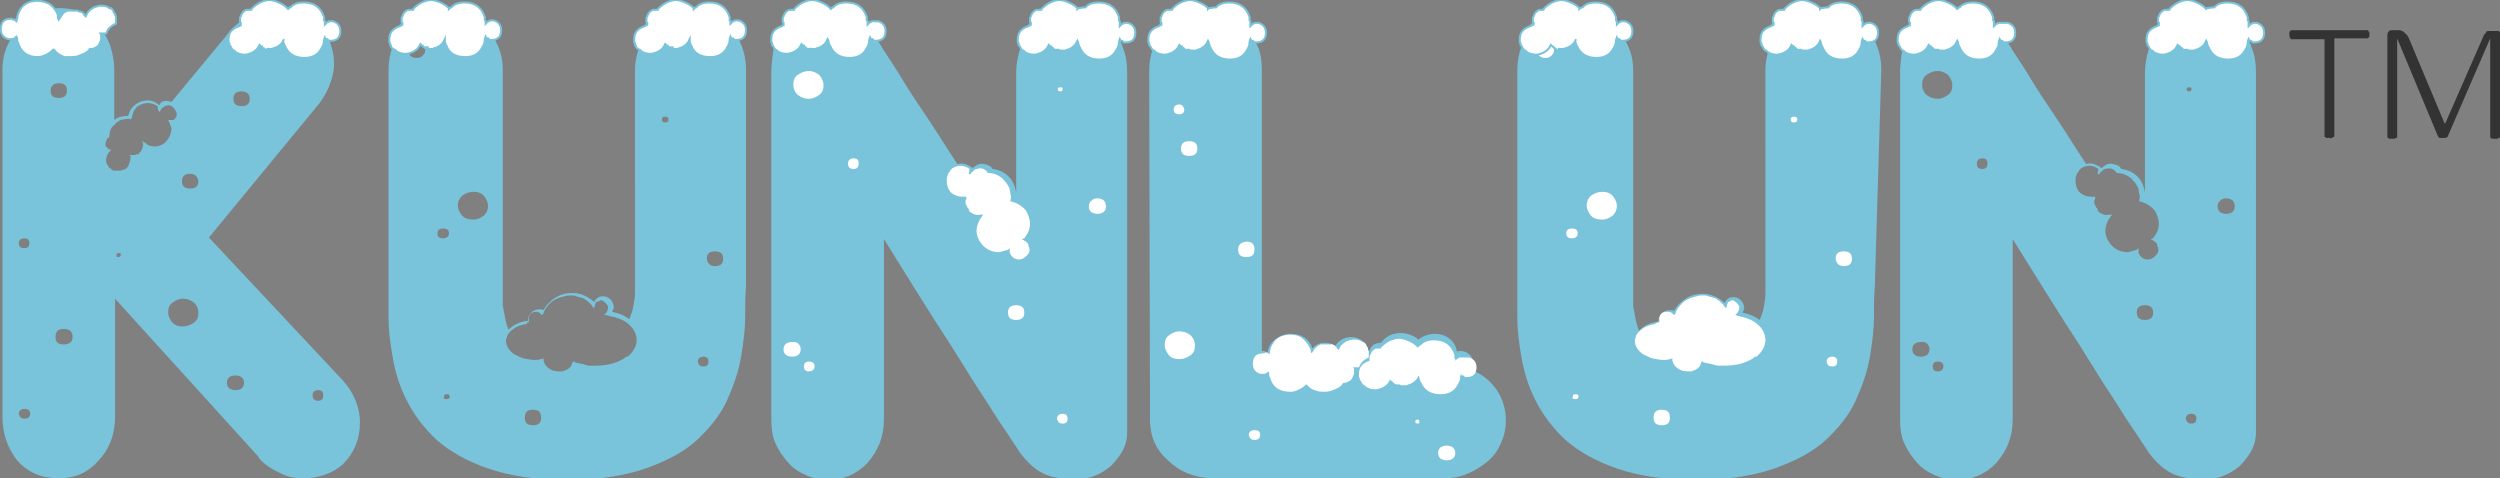 <?xml version="1.0" encoding="utf-8"?>
<!-- Generator: Adobe Illustrator 26.0.3, SVG Export Plug-In . SVG Version: 6.00 Build 0)  -->
<svg version="1.1" id="图层_1" xmlns="http://www.w3.org/2000/svg" xmlns:xlink="http://www.w3.org/1999/xlink" x="0px" y="0px"
	 viewBox="0 0 306.3 58.6" style="enable-background:new 0 0 306.3 58.6;" xml:space="preserve">
<rect x="0" y="0" width="306.3" height="58.6" fill="#808080" stroke="none"/>
<style type="text/css">
	.st0{fill:#79C3DB;}
	.st1{fill:#FFFFFF;}
	.st2{fill:#FFFFFF;stroke:#79C3DB;stroke-width:0.25;stroke-miterlimit:10;}
	.st3{fill:#333333;}
</style>
<g>
	<path class="st0" d="M180.5,45.4c1.2,0.5,2.2,1.4,2.9,2.4c0.7,1.1,1.1,2.3,1.1,3.7c0,1-0.2,1.9-0.6,2.8c-0.4,0.9-0.9,1.6-1.6,2.2
		c-0.7,0.6-1.5,1.1-2.4,1.5c-0.9,0.4-1.9,0.6-2.9,0.6h-28.6c-2.1-0.1-3.9-0.8-5.3-2.2c-1.5-1.3-2.2-3-2.2-4.9l-0.1-42.8
		c0-2.1,0.7-3.9,2-5.4c1.3-1.5,3-2.3,4.9-2.3c1,0,1.9,0.2,2.7,0.6s1.5,1,2.2,1.7c0.6,0.7,1.1,1.5,1.5,2.4c0.4,0.9,0.5,1.9,0.5,2.9
		V43h0.2c0.1,0,0.3,0.1,0.5,0.2c0.1-0.7,0.4-1.2,0.9-1.6c0.5-0.4,1.2-0.7,1.9-0.7c1.4,0,2.3,0.6,2.7,1.8c0.3-0.4,0.8-0.7,1.5-0.7
		c0.5,0,0.9,0.1,1.3,0.4c0.4-0.7,1.1-1.1,2-1.1c0.5,0,1,0.2,1.4,0.5c0.4,0.4,0.6,0.8,0.7,1.4c0.2-0.8,0.7-1.2,1.5-1.2
		c0.6-0.8,1.4-1.2,2.4-1.2c0.8,0,1.6,0.3,2.2,0.8c0.5-0.4,1.2-0.7,2-0.7c0.7,0,1.3,0.2,1.8,0.6c0.5,0.4,0.8,0.9,0.9,1.6
		c0.1-0.1,0.3-0.1,0.5-0.1c0.4,0,0.8,0.2,1.1,0.5c0.3,0.3,0.4,0.7,0.4,1.1c0,0.1,0,0.2,0,0.3C180.5,45.1,180.5,45.3,180.5,45.4z"/>
	<path class="st0" d="M41.9,46.5c1.4,1.5,2.2,3.3,2.2,5.3c0,2-0.7,3.7-2.1,5.1c-0.7,0.6-1.4,1-2.3,1.3c-0.9,0.3-1.7,0.4-2.7,0.4
		c-0.9,0-1.9-0.2-2.8-0.7c-0.9-0.4-1.8-1-2.5-1.8L31.7,56L14.1,36.6v14.5c0,2.1-0.7,3.9-2,5.3c-1.3,1.5-2.9,2.2-4.9,2.2
		c-2.1,0-3.8-0.7-5.1-2.2C1,55,0.3,53.2,0.3,51.1V8.5c0-1,0.2-2,0.6-2.9c0.4-0.9,0.9-1.7,1.5-2.4C3,2.5,3.8,2,4.6,1.6
		C5.5,1.2,6.4,1,7.4,1C8.3,1,9.2,1.2,10,1.6c0.8,0.4,1.5,0.9,2.1,1.6c0.6,0.7,1.1,1.5,1.4,2.4s0.5,1.9,0.5,2.9v6.2
		c0.5-0.4,1.1-0.5,1.7-0.5c0.2-0.7,0.5-1.1,0.9-1.4c0.4-0.3,0.9-0.5,1.5-0.5c0.5,0,1,0.2,1.4,0.6c0.1-0.1,0.1-0.2,0.2-0.3
		c0.3-0.3,0.8-0.3,1.3-0.1l7.2-8.7V3.8c0.8-0.9,1.7-1.6,2.7-2.1c1-0.4,2.1-0.7,3.2-0.7c0.8,0,1.5,0.1,2.3,0.4
		c0.8,0.3,1.5,0.7,2.1,1.2C39.5,3.3,40,4,40.3,4.8s0.6,1.7,0.6,2.6c0.1,0.9-0.1,1.8-0.4,2.7c-0.3,0.9-0.8,1.8-1.4,2.6L25.6,29.1
		L41.9,46.5z M3,29.2c-0.4,0-0.7,0.2-0.7,0.6c0,0.4,0.2,0.6,0.7,0.6c0.4,0,0.6-0.2,0.6-0.6C3.6,29.4,3.4,29.2,3,29.2z M3,51.3
		c0.4,0,0.7-0.2,0.7-0.6c0-0.4-0.2-0.6-0.7-0.6c-0.4,0-0.7,0.2-0.7,0.6C2.4,51.1,2.6,51.3,3,51.3z M6.2,11.1c0,0.6,0.3,0.9,1,0.9
		c0.7,0,1-0.3,1-0.9c0-0.6-0.3-0.9-1-0.9C6.6,10.2,6.2,10.5,6.2,11.1z M7.8,42.2c0.7,0,1.1-0.3,1.1-0.9c0-0.7-0.4-1-1.1-1
		c-0.7,0-1,0.3-1,1C6.8,41.9,7.1,42.2,7.8,42.2z M14.3,15c-0.2,0.2-0.4,0.4-0.6,0.6c-0.2,0.3-0.3,0.7-0.3,1.2l-0.1,0.1h-0.1
		c-0.1,0.1-0.1,0.1-0.1,0.2c0,0.1-0.1,0.1-0.1,0.2c-0.1,0.3-0.1,0.5,0,0.7C13,18,13.1,18,13.1,18c0,0,0,0.1,0.1,0.1
		c0,0.1,0,0.1,0.1,0.2c0.1,0,0.1,0,0.1,0c0,0,0,0,0.1,0l0.1,0.1l-0.1,0.1l-0.2,0.2c-0.4,0.7-0.4,1.2,0,1.7c0,0.1,0.1,0.2,0.2,0.2
		l0.1,0.1c0.1,0.1,0.1,0.1,0.2,0.1v0.1c0.1,0,0.2,0,0.2,0c0.1,0,0.1,0,0.2,0h0.2h0.2c0.3,0,0.5-0.1,0.8-0.2c0.2-0.2,0.4-0.4,0.4-0.6
		c0.2-0.4,0.2-0.7,0.2-1L15.8,19h0.1h0.1H16h0.2h0.2h0.1c0.1,0,0.1,0,0.2-0.1h0.1c0.1,0,0.1,0,0.1,0c0,0,0,0,0.1,0l0.1-0.1H17
		c0-0.1,0-0.1,0.1-0.1l0.1-0.1l0.1-0.1c0.2-0.4,0.3-0.8,0.2-1l-0.1-0.3l0.2,0.2l0.2,0.1c0.1,0.1,0.1,0.1,0.1,0.1c0,0,0.1,0,0.1,0.1
		c0.8,0.4,1.5,0.3,2.2-0.2c0.5-0.5,0.8-1.1,0.8-1.8c-0.1-0.3-0.2-0.6-0.3-0.8l-0.1-0.2h0.2h0.1c0.1,0,0.1,0,0.1,0c0,0,0.1,0,0.1,0
		s0.1,0,0.1,0c0,0,0,0,0.1,0c0.4-0.4,0.5-0.8,0.1-1.3c-0.3-0.5-0.7-0.6-1.2-0.4c0,0.1-0.1,0.1-0.2,0.1c0,0.1,0,0.1-0.1,0.1
		c-0.1,0.1-0.1,0.1-0.1,0.1c0,0,0,0.1-0.1,0.1v0.1l-0.1,0.1v0.2l-0.1-0.2h-0.1L19.3,13c-0.8-0.5-1.6-0.5-2.4,0
		c-0.4,0.3-0.6,0.7-0.7,1.2v0.1l-0.1,0.2v0.1H16h-0.1c-0.2-0.1-0.6,0-1.1,0.1C14.7,14.7,14.5,14.9,14.3,15z M14.5,31.5
		c0.2,0,0.3-0.1,0.3-0.3c0-0.2-0.1-0.2-0.3-0.2c-0.2,0-0.2,0.1-0.2,0.2C14.2,31.4,14.3,31.5,14.5,31.5z M22.4,40
		c0.5,0,1-0.2,1.4-0.5c0.4-0.3,0.5-0.7,0.5-1.2c0-0.5-0.2-0.9-0.5-1.2c-0.4-0.3-0.8-0.5-1.4-0.5c-0.5,0-0.9,0.2-1.3,0.5
		c-0.4,0.3-0.5,0.7-0.5,1.2c0,0.4,0.2,0.8,0.5,1.2C21.5,39.9,21.9,40,22.4,40z M23.3,21.3c-0.7,0-1,0.3-1,0.9c0,0.6,0.3,0.9,1,0.9
		c0.7,0,1-0.3,1-0.9C24.2,21.6,23.9,21.3,23.3,21.3z M28.8,47.8c0.7,0,1.1-0.3,1.1-0.9c0-0.6-0.4-0.9-1.1-0.9
		c-0.3,0-0.5,0.1-0.7,0.2c-0.2,0.2-0.3,0.4-0.3,0.7c0,0.3,0.1,0.5,0.3,0.7C28.3,47.7,28.5,47.8,28.8,47.8z M29.6,11.2
		c-0.7,0-1,0.3-1,0.9c0,0.6,0.3,0.9,1,0.9c0.7,0,1-0.3,1-0.9C30.6,11.5,30.2,11.2,29.6,11.2z M39,49.1c0.4,0,0.6-0.2,0.6-0.7
		c0-0.4-0.2-0.6-0.6-0.6c-0.4,0-0.7,0.2-0.7,0.6C38.3,48.9,38.5,49.1,39,49.1z"/>
	<path class="st0" d="M91.4,35.2c-0.1,0.9-0.1,2.1-0.1,3.6c0,1.5-0.2,3.1-0.5,4.9s-0.9,3.5-1.7,5.3s-2.1,3.4-3.7,4.9
		c-1.6,1.5-3.8,2.6-6.3,3.5c-2.6,0.9-5.8,1.4-9.6,1.4c-3.9,0-7.1-0.5-9.7-1.4c-2.6-0.9-4.7-2.1-6.3-3.5c-1.6-1.5-2.8-3.1-3.7-4.9
		s-1.4-3.5-1.7-5.3c-0.3-1.7-0.5-3.3-0.5-4.8c0-1.5,0-2.7,0-3.5V8.6c0-2.1,0.7-3.9,2-5.3C50.8,1.8,52.4,1,54.3,1
		c1,0,1.9,0.2,2.8,0.6c0.8,0.4,1.6,0.9,2.3,1.6c0.7,0.7,1.2,1.5,1.6,2.4c0.4,0.9,0.6,1.9,0.6,3v28.8c0.1,0.6,0.2,1.1,0.3,1.6
		c0.1,0.5,0.2,0.9,0.4,1.4c0.7-0.7,1.5-1,2.4-1.1v-0.1c0-0.3,0.1-0.6,0.4-0.9c0.2-0.2,0.5-0.4,0.9-0.4c0.3,0,0.5,0,0.6,0.1
		c0.3-0.6,0.8-1.1,1.4-1.5c0.6-0.4,1.3-0.6,2.1-0.6h0.1c0.9,0,1.8,0.4,2.6,1.1c0.2-0.4,0.5-0.7,1.1-0.7c0.3,0,0.6,0.1,0.9,0.4
		c0.2,0.2,0.4,0.6,0.4,0.9c0,0.2-0.1,0.4-0.2,0.6c0.9,0.2,1.6,0.5,2.1,0.9c0.2-0.5,0.4-1,0.5-1.6c0.1-0.5,0.2-1.1,0.2-1.7V8.6
		c0-1,0.2-2,0.6-3c0.4-0.9,0.9-1.7,1.6-2.4c0.7-0.7,1.4-1.2,2.3-1.6C82.6,1.2,83.5,1,84.5,1c1.9,0,3.5,0.7,4.9,2.2
		c1.3,1.5,2,3.3,2,5.3L91.4,35.2z M51.1,7.1c0.3,0,0.5-0.1,0.7-0.3c0.2-0.2,0.3-0.4,0.3-0.7c0-0.3-0.1-0.5-0.3-0.7
		c-0.2-0.2-0.4-0.2-0.7-0.2c-0.7,0-1.1,0.3-1.1,0.9C50.1,6.8,50.4,7.1,51.1,7.1z M53.6,28.6c0,0.4,0.2,0.6,0.7,0.6
		c0.4,0,0.7-0.2,0.7-0.6c0-0.4-0.2-0.6-0.7-0.6C53.8,28,53.6,28.2,53.6,28.6z M54.7,48.9c0.3,0,0.4-0.1,0.4-0.3
		c0-0.2-0.1-0.3-0.4-0.3c-0.2,0-0.3,0.1-0.3,0.3C54.3,48.8,54.4,48.9,54.7,48.9z M58,26.9c0.5,0,0.9-0.2,1.3-0.5
		c0.4-0.4,0.5-0.8,0.5-1.2c0-0.4-0.2-0.8-0.5-1.2c-0.4-0.4-0.8-0.5-1.3-0.5c-0.5,0-1,0.2-1.4,0.5c-0.4,0.4-0.5,0.8-0.5,1.2
		c0,0.4,0.2,0.8,0.5,1.2C57,26.8,57.4,26.9,58,26.9z M64.5,39.7c-0.7,0.1-1.2,0.3-1.6,0.6c-0.4,0.3-0.7,0.6-0.8,1v0.1
		c-0.1,0.1-0.1,0.2-0.1,0.4c0,0.5,0.3,1.1,1,1.6c0.4,0.2,0.8,0.4,1.1,0.5c0.5,0.1,1,0.2,1.4,0.2c0.3,0,0.6,0,0.7-0.1h0.2l0.2-0.1V44
		v0.2c0.1,0.3,0.2,0.6,0.6,0.9c0.4,0.3,0.8,0.4,1.2,0.4h0.5c0.7-0.2,1.1-0.5,1.2-1l0.1-0.2h0.1h0.1v0.1l1,0.2
		c0.3,0.1,0.6,0.2,0.9,0.2h0.7c1.4,0,2.5-0.3,3.5-0.9l0.2-0.2c0.1,0,0.1,0,0.1,0c0,0,0,0,0.1,0c0.7-0.6,1.1-1.3,1.1-2
		c0-0.7-0.3-1.4-0.9-1.9c-0.6-0.6-1.5-0.9-2.5-1.1l-0.2-0.1H74l0.2-0.2l0.1-0.1c0.1-0.2,0.2-0.4,0.2-0.6s0-0.3-0.1-0.3
		c-0.1-0.2-0.3-0.4-0.5-0.5c-0.1-0.1-0.1-0.1-0.2-0.1h-0.2l-0.1,0.1L73.1,37H73c0,0.1,0,0.1,0,0.1c0,0,0,0,0,0.1h-0.1
		c0,0.1,0,0.1,0,0.1c0,0,0,0.1,0,0.1l-0.1,0.3h-0.1l-0.1-0.1l-0.1-0.2c-0.2-0.2-0.3-0.3-0.5-0.5c-0.2-0.1-0.4-0.3-0.6-0.4h-0.2
		c-0.1-0.1-0.1-0.1-0.2-0.1h-0.1c-0.3-0.1-0.5-0.2-0.7-0.2h-0.1h-0.2c-0.3,0-0.5,0-0.7,0.1c-0.9,0.2-1.6,0.5-2.1,1.2
		c-0.1,0.1-0.2,0.2-0.3,0.4s-0.2,0.3-0.2,0.5l-0.2,0.2l-0.1-0.1l-0.1-0.1c-0.2-0.2-0.4-0.2-0.6-0.2h-0.1c-0.4,0.1-0.6,0.3-0.7,0.7
		v0.2v0.2v0.2h-0.1h-0.1C64.6,39.6,64.5,39.6,64.5,39.7z M65.3,52.1c0.7,0,1-0.3,1-0.9c0-0.7-0.3-1-1-1c-0.7,0-1,0.3-1,1
		C64.3,51.8,64.6,52.1,65.3,52.1z M81.5,15c0.3,0,0.4-0.1,0.4-0.4c0-0.2-0.1-0.3-0.4-0.3c-0.3,0-0.4,0.1-0.4,0.3
		C81.1,14.9,81.2,15,81.5,15z M86.2,44.9c0.4,0,0.6-0.2,0.6-0.6c0-0.4-0.2-0.6-0.6-0.6c-0.4,0-0.7,0.2-0.7,0.6
		C85.6,44.8,85.8,44.9,86.2,44.9z M87.6,32.6c0.7,0,1-0.3,1-0.9c0-0.6-0.3-0.9-1-0.9c-0.7,0-1,0.3-1,0.9
		C86.7,32.3,87,32.6,87.6,32.6z"/>
	<path class="st0" d="M138.1,53c0,0.8-0.2,1.6-0.6,2.3c-0.4,0.7-0.9,1.3-1.4,1.8c-0.6,0.5-1.2,0.9-2,1.2c-0.7,0.3-1.5,0.4-2.2,0.4
		c-1.8,0-3.1-0.2-4.1-0.7c-1-0.5-1.9-1.3-2.8-2.5c-0.1-0.1-0.3-0.5-0.8-1.2c-0.5-0.8-1.2-1.8-2-3c-0.8-1.3-1.7-2.7-2.7-4.2
		c-1-1.6-2-3.2-3-4.8c-2.5-3.8-5.2-8.2-8.2-13v22.1c0,2.1-0.7,3.8-2,5.3c-1.3,1.4-3,2.1-4.9,2.1c-0.9,0-1.8-0.2-2.7-0.6
		c-0.9-0.4-1.6-0.9-2.2-1.6c-0.6-0.7-1.1-1.4-1.5-2.3c-0.4-0.9-0.5-1.9-0.5-2.9V8.8V8.7c0.1-2.6,0.6-4.6,1.6-5.8
		c1-1.2,2.7-1.8,5-1.8c1.3,0,2.5,0.4,3.7,1.1c1.1,0.7,2,1.5,2.5,2.4c0.1,0.1,0.4,0.6,1,1.6c0.6,0.9,1.4,2.1,2.3,3.6
		c0.9,1.5,2,3.1,3.2,4.9c1.2,1.8,2.3,3.6,3.5,5.4c0.6-0.2,1.2,0,1.9,0.5l0.2-0.2c0.4-0.3,0.8-0.4,1.2-0.3s0.8,0.2,1,0.6
		c0.9,0.1,1.7,0.5,2.3,1.3c0.3,0.4,0.5,1,0.6,1.6V8.9c0-1,0.2-2,0.5-3s0.8-1.8,1.5-2.5c0.6-0.7,1.4-1.3,2.2-1.7
		c0.8-0.4,1.8-0.6,2.8-0.6c0.9,0,1.8,0.2,2.6,0.6s1.5,1,2.1,1.7c0.6,0.7,1.1,1.5,1.4,2.5c0.4,1,0.5,2,0.5,3V53z"/>
	<path class="st1" d="M97.1,43.7c0.3,0,0.5-0.1,0.7-0.2c0.2-0.2,0.3-0.4,0.3-0.7c0-0.3-0.1-0.5-0.3-0.7c-0.2-0.2-0.4-0.2-0.7-0.2
		c-0.7,0-1.1,0.3-1.1,0.9C96,43.4,96.4,43.7,97.1,43.7z"/>
	<path class="st1" d="M99.1,45.5c0.4,0,0.7-0.2,0.7-0.6c0-0.4-0.2-0.6-0.7-0.6c-0.4,0-0.6,0.2-0.6,0.6
		C98.5,45.3,98.7,45.5,99.1,45.5z"/>
	<path class="st1" d="M118.8,20.7c-0.7-0.5-1.4-0.5-2.1-0.1l-0.2,0.2c-0.1,0.1-0.1,0.1-0.1,0.2l-0.2,0.2c-0.1,0.3-0.2,0.5-0.2,0.7
		v0.1v0.2c0,0.4,0.1,0.8,0.3,1.1c0.1,0.2,0.3,0.4,0.7,0.6c0.4,0.2,0.8,0.2,1.2,0.2h0.2v0.1v0.1v0.1c-0.1,0.1-0.1,0.1-0.1,0.2
		c0,0.1,0,0.1,0,0.1c0,0,0,0,0,0.1v0.2V25c0.1,0,0.1,0.1,0.1,0.2l0.1,0.1c0,0.1,0,0.1,0.1,0.2l0.1,0.1c0,0.1,0,0.1,0,0.1
		c0,0,0,0,0,0.1h0.1c0,0.1,0,0.1,0,0.1c0,0,0,0,0,0.1h0.1c0.4,0.3,0.8,0.4,1.2,0.3h0.4l-0.2,0.2l-0.1,0.2c-0.1,0.1-0.2,0.2-0.2,0.3
		c-0.5,0.9-0.5,1.9,0.2,2.8c0.5,0.7,1.3,1.1,2.2,1.1c0.4-0.1,0.8-0.2,1.1-0.3l0.2-0.2v0.2v0.1c0,0.2,0,0.3,0.1,0.4
		c0,0.1,0,0.1,0.1,0.2c0.2,0.3,0.4,0.4,0.8,0.5c0.4,0,0.7-0.1,0.9-0.3c0.5-0.4,0.7-0.8,0.4-1.4c0-0.1,0-0.1,0-0.1c0,0,0-0.1,0-0.1
		l-0.1-0.1c-0.1-0.1-0.2-0.2-0.2-0.2c-0.1-0.1-0.1-0.1-0.2-0.1l-0.1-0.1h-0.2l0.2-0.2h0.1c0.1-0.1,0.1-0.2,0.2-0.3
		c0.3-0.4,0.5-0.9,0.5-1.5c0-0.5-0.2-1.1-0.5-1.6c-0.4-0.5-0.9-0.8-1.4-1h-0.1c-0.1-0.1-0.1-0.1-0.2-0.1h-0.2v-0.1v-0.1
		c0.1-0.3,0.1-0.5,0-0.7c0-0.2-0.1-0.4-0.1-0.7c-0.1-0.2-0.2-0.4-0.4-0.7c-0.3-0.3-0.5-0.6-0.7-0.7c-0.4-0.3-0.9-0.5-1.5-0.5h-0.1
		v-0.1l-0.1-0.1c-0.1-0.1-0.2-0.2-0.4-0.3c-0.3-0.1-0.5-0.1-0.8,0c-0.2,0-0.3,0.1-0.4,0.2l-0.2,0.2c-0.1,0-0.1,0-0.1,0.1l-0.2,0.2
		l-0.1-0.1L118.8,20.7z"/>
	<path class="st1" d="M144.5,44c0.5,0,1-0.2,1.4-0.5c0.4-0.3,0.5-0.7,0.5-1.2c0-0.5-0.2-0.9-0.5-1.2c-0.4-0.3-0.8-0.5-1.4-0.5
		c-0.5,0-0.9,0.2-1.3,0.5c-0.4,0.3-0.5,0.7-0.5,1.2c0,0.4,0.2,0.8,0.5,1.2C143.5,43.9,144,44,144.5,44z"/>
	<path class="st1" d="M144.5,12.8c-0.4,0-0.7,0.2-0.7,0.6c0,0.4,0.2,0.6,0.7,0.6c0.4,0,0.6-0.2,0.6-0.6
		C145,13,144.8,12.8,144.5,12.8z"/>
	<path class="st1" d="M145.7,19.1c0.7,0,1-0.3,1-0.9c0-0.6-0.3-0.9-1-0.9c-0.7,0-1,0.3-1,0.9C144.7,18.8,145,19.1,145.7,19.1z"/>
	<path class="st1" d="M151.7,30.6c0,0.6,0.3,0.9,1,0.9c0.7,0,1-0.3,1-0.9c0-0.7-0.3-1-1-1C152,29.7,151.7,30,151.7,30.6z"/>
	<path class="st1" d="M153.7,53.9c0.4,0,0.7-0.2,0.7-0.6c0-0.4-0.2-0.6-0.7-0.6c-0.4,0-0.7,0.2-0.7,0.6
		C153.1,53.7,153.3,53.9,153.7,53.9z"/>
	<path class="st1" d="M154.7,43.3c-0.8,0-1.2,0.4-1.2,1.3c0,0.6,0.3,1,0.9,1.2h0.2h0.1c0.1,0,0.2,0,0.2,0c0,0,0.1,0,0.1,0
		c0.1-0.1,0.1-0.1,0.2-0.1l0.1-0.1l0.1-0.1l0.1,0.2v0.1c0,0.2,0,0.4,0.1,0.4c0.3,1.2,1.1,1.8,2.5,1.8c0.5,0,1-0.2,1.6-0.6l0.2-0.2
		l0.1-0.1h0.1v0.1h0.1c0.3,0.4,0.7,0.6,1.2,0.7c0.2,0.1,0.5,0.1,0.9,0.1c0.4,0,0.8-0.1,1-0.2c0.5-0.2,1-0.4,1.2-0.8l0.1-0.1h0.1h0.1
		c0.1,0,0.3-0.1,0.5-0.2c0.2-0.1,0.4-0.3,0.5-0.7c0.1-0.1,0.1-0.2,0.1-0.4v-0.2v-0.2l-0.1-0.2h0.1h0.1c0.1,0,0.1,0,0.2,0
		c0.1,0,0.1,0,0.2,0h0.1c0.2-0.5,0.5-0.9,1.2-1.2c0-0.1,0-0.2,0-0.2c0-0.1,0-0.1,0-0.2c0-0.1,0-0.2,0-0.2c0,0,0-0.1,0-0.1v-0.1
		l-0.1-0.2v-0.2c-0.1-0.1-0.2-0.2-0.2-0.3c0-0.1-0.1-0.2-0.2-0.3c-0.1,0-0.1,0-0.1-0.1c-0.1,0-0.1,0-0.1,0c0,0-0.1,0-0.1,0
		c-0.2-0.2-0.5-0.3-1-0.3c-0.3,0-0.6,0.1-0.9,0.2c-0.5,0.3-0.8,0.6-0.9,0.9l-0.1,0.2l-0.1-0.1l-0.1-0.1v-0.1c-0.1,0-0.1-0.1-0.2-0.2
		l-0.1-0.1c-0.1,0-0.1,0-0.2-0.1h-0.2c-0.1,0-0.1,0-0.1,0c0,0,0,0-0.1,0h-0.2h-0.1h-0.2h-0.2h-0.1h-0.2h-0.1
		c-0.4,0.2-0.7,0.4-0.9,0.8l-0.2,0.3l-0.1-0.2v-0.2c0-0.1-0.1-0.2-0.2-0.4c-0.2-0.4-0.5-0.8-0.9-1.1c-0.4-0.3-0.9-0.4-1.4-0.4
		c-1,0-1.8,0.4-2.2,1.2c-0.2,0.3-0.3,0.7-0.3,1l-0.1,0.2l-0.1-0.1h-0.1v-0.1c-0.1,0-0.2,0-0.2,0c0,0-0.1,0-0.1,0
		C154.9,43.3,154.8,43.3,154.7,43.3z"/>
	<path class="st1" d="M168,44.1c-0.1,0-0.2,0-0.2,0.1c-0.9,0.3-1.3,0.8-1.3,1.6v0.3c0,0.1,0,0.2,0.1,0.2v0.2c0,0.1,0,0.1,0.1,0.1
		c0.1,0.2,0.2,0.4,0.3,0.5c0.1,0.1,0.1,0.1,0.2,0.1l0.2,0.2c0.3,0.2,0.7,0.3,1.1,0.3c0.3,0,0.5-0.1,0.8-0.2c0.4-0.2,0.7-0.4,0.9-0.8
		l0.1-0.2l0.1,0.1l0.1,0.1h0.1c0,0.1,0.1,0.2,0.2,0.2c0,0.1,0,0.1,0.1,0.1c0.1,0.1,0.1,0.1,0.2,0.1c0.1,0,0.1,0,0.1,0c0,0,0,0,0.1,0
		h0.2c0.1,0.1,0.1,0.1,0.2,0.1h0.2h0.1h0.2h0.1c0.1,0,0.1,0,0.2-0.1h0.1c0.3-0.1,0.7-0.3,1-0.7l0.2-0.4l0.1,0.2v0.2
		c0.1,0.1,0.1,0.2,0.1,0.2c0,0.1,0,0.1,0.1,0.2c0.4,1,1.2,1.5,2.4,1.5c1,0,1.7-0.4,2.1-1.2c0.2-0.3,0.3-0.6,0.3-1l0.1-0.3l0.1,0.2
		h0.1h0.1c0.1,0.1,0.2,0.2,0.2,0.2h0.2c0.8,0,1.2-0.4,1.2-1.2c0-0.6-0.3-1-0.9-1.2h-0.2H179c-0.2,0-0.3,0-0.3,0.1
		c-0.1,0-0.1,0-0.2,0.1l-0.1,0.1l-0.1,0.1v-0.2l-0.1-0.1v-0.1v-0.3c-0.4-1.2-1.2-1.8-2.5-1.8c-0.7,0-1.3,0.2-1.6,0.6h-0.1l-0.2,0.2
		l-0.1,0.1l-0.1-0.1l-0.1-0.1c-0.3-0.3-0.7-0.5-1.2-0.7c-0.3-0.1-0.6-0.2-0.9-0.2c-0.3,0-0.6,0.1-0.9,0.2c-0.5,0.2-0.9,0.5-1.3,0.9
		v0.1h-0.1h-0.1c-0.3,0-0.5,0-0.6,0.1c-0.3,0.2-0.4,0.4-0.5,0.7c-0.1,0.1-0.1,0.2-0.1,0.4v0.2c0,0.1,0,0.2,0.1,0.2v0.2H168L168,44.1
		z"/>
	<path class="st2" d="M1.3,2.3c-0.8,0-1.2,0.4-1.2,1.3c0,0.6,0.3,1,0.9,1.2h0.2h0.1c0.1,0,0.2,0,0.2,0c0,0,0.1,0,0.1,0
		c0.1-0.1,0.1-0.1,0.2-0.1l0.1-0.1L2,4.5l0.1,0.2v0.1c0,0.2,0,0.4,0.1,0.4C2.5,6.3,3.3,7,4.6,7c0.5,0,1-0.2,1.6-0.6l0.2-0.2l0.1-0.1
		h0.1v0.1h0.1C7,6.6,7.4,6.8,7.9,7C8,7,8.3,7,8.8,7c0.4,0,0.8-0.1,1-0.2c0.5-0.2,1-0.4,1.2-0.8L11.1,6h0.1h0.1
		c0.1,0,0.3-0.1,0.5-0.2c0.2-0.1,0.4-0.3,0.5-0.7c0.1-0.1,0.1-0.2,0.1-0.4V4.5V4.3l-0.1-0.2h0.1h0.1c0.1,0,0.1,0,0.2,0
		c0.1,0,0.1,0,0.2,0h0.1c0.2-0.5,0.5-0.9,1.2-1.2c0-0.1,0-0.2,0-0.2c0-0.1,0-0.1,0-0.2c0-0.1,0-0.2,0-0.2c0,0,0-0.1,0-0.1V2
		l-0.1-0.2V1.7c-0.1-0.1-0.2-0.2-0.2-0.3c0-0.1-0.1-0.2-0.2-0.3c-0.1,0-0.1,0-0.1-0.1c-0.1,0-0.1,0-0.1,0c0,0-0.1,0-0.1,0
		c-0.2-0.2-0.5-0.3-1-0.3c-0.3,0-0.6,0.1-0.9,0.2c-0.5,0.3-0.8,0.6-0.9,0.9l-0.1,0.2l-0.1-0.1l-0.1-0.1V1.7c-0.1,0-0.1-0.1-0.2-0.2
		L9.7,1.4c-0.1,0-0.1,0-0.2-0.1H9.4c-0.1,0-0.1,0-0.1,0c0,0,0,0-0.1,0H9.1H9H8.8H8.7H8.6H8.4H8.3C7.9,1.4,7.6,1.7,7.4,2.1L7.2,2.4
		L7.1,2.2V2C7.1,2,7.1,1.8,7,1.6C6.8,1.2,6.5,0.8,6.1,0.5C5.7,0.3,5.2,0.1,4.6,0.1c-1,0-1.8,0.4-2.2,1.2C2.2,1.7,2.1,2,2.1,2.3
		L2,2.6L1.9,2.5H1.9V2.4c-0.1,0-0.2,0-0.2,0c0,0-0.1,0-0.1,0C1.5,2.3,1.4,2.3,1.3,2.3z"/>
	<path class="st2" d="M29.5,3.1c-0.1,0-0.2,0-0.2,0.1c-0.9,0.3-1.3,0.8-1.3,1.6v0.3c0,0.1,0,0.2,0.1,0.2v0.2c0,0.1,0,0.1,0.1,0.1
		c0.1,0.2,0.2,0.4,0.3,0.5c0.1,0.1,0.1,0.1,0.2,0.1l0.2,0.2c0.3,0.2,0.7,0.3,1.1,0.3c0.3,0,0.5-0.1,0.8-0.2c0.4-0.2,0.7-0.4,0.9-0.8
		l0.1-0.2l0.1,0.1l0.1,0.1h0.1c0,0.1,0.1,0.2,0.2,0.2c0,0.1,0,0.1,0.1,0.1c0.1,0.1,0.1,0.1,0.2,0.1c0.1,0,0.1,0,0.1,0c0,0,0,0,0.1,0
		h0.2C32.7,5.9,32.7,6,32.8,6h0.2H33h0.2h0.1c0.1,0,0.1,0,0.2-0.1h0.1c0.3-0.1,0.7-0.3,1-0.7l0.2-0.4L34.7,5v0.2
		c0.1,0.1,0.1,0.2,0.1,0.2c0,0.1,0,0.1,0.1,0.2c0.4,1,1.2,1.5,2.4,1.5c1,0,1.7-0.4,2.1-1.2c0.2-0.3,0.3-0.6,0.3-1l0.1-0.3l0.1,0.2
		H40h0.1c0.1,0.1,0.2,0.2,0.2,0.2h0.2c0.8,0,1.2-0.4,1.2-1.2c0-0.6-0.3-1-0.9-1.2h-0.2h-0.1c-0.2,0-0.3,0-0.3,0.1
		c-0.1,0-0.1,0-0.2,0.1l-0.1,0.1l-0.1,0.1V2.6l-0.1-0.1V2.4V2.1c-0.4-1.2-1.2-1.8-2.5-1.8c-0.7,0-1.3,0.2-1.6,0.6h-0.1L35.4,1
		l-0.1,0.1L35.2,1l-0.1-0.1c-0.3-0.3-0.7-0.5-1.2-0.7c-0.3-0.1-0.6-0.2-0.9-0.2c-0.3,0-0.6,0.1-0.9,0.2c-0.5,0.2-0.9,0.5-1.3,0.9
		v0.1h-0.1h-0.1c-0.3,0-0.5,0-0.6,0.1c-0.3,0.2-0.4,0.4-0.5,0.7c-0.1,0.1-0.1,0.2-0.1,0.4v0.2c0,0.1,0,0.2,0.1,0.2v0.2H29.5
		L29.5,3.1z"/>
	<path class="st2" d="M49.2,3.1c-0.1,0-0.2,0-0.2,0.1c-0.9,0.3-1.3,0.8-1.3,1.6v0.3c0,0.1,0,0.2,0.1,0.2v0.2c0,0.1,0,0.1,0.1,0.1
		C47.9,5.8,48,5.9,48.2,6c0.1,0.1,0.1,0.1,0.2,0.1l0.2,0.2c0.3,0.2,0.7,0.3,1.1,0.3c0.3,0,0.5-0.1,0.8-0.2c0.4-0.2,0.7-0.4,0.9-0.8
		l0.1-0.2l0.1,0.1l0.1,0.1h0.1c0,0.1,0.1,0.2,0.2,0.2c0,0.1,0,0.1,0.1,0.1C51.9,5.8,52,5.8,52,5.8c0.1,0,0.1,0,0.1,0c0,0,0,0,0.1,0
		h0.2C52.4,5.9,52.5,6,52.5,6h0.2h0.1h0.2H53c0.1,0,0.1,0,0.2-0.1h0.1c0.3-0.1,0.7-0.3,1-0.7l0.2-0.4L54.5,5v0.2
		c0.1,0.1,0.1,0.2,0.1,0.2c0,0.1,0,0.1,0.1,0.2C55,6.5,55.8,7,57,7c1,0,1.7-0.4,2.1-1.2c0.2-0.3,0.3-0.6,0.3-1l0.1-0.3l0.1,0.2h0.1
		h0.1c0.1,0.1,0.2,0.2,0.2,0.2h0.2c0.8,0,1.2-0.4,1.2-1.2c0-0.6-0.3-1-0.9-1.2h-0.2h-0.1c-0.2,0-0.3,0-0.3,0.1c-0.1,0-0.1,0-0.2,0.1
		l-0.1,0.1l-0.1,0.1V2.6l-0.1-0.1V2.4V2.1c-0.4-1.2-1.2-1.8-2.5-1.8c-0.7,0-1.3,0.2-1.6,0.6h-0.1L55.1,1l-0.1,0.1L55,1l-0.1-0.1
		c-0.3-0.3-0.7-0.5-1.2-0.7c-0.3-0.1-0.6-0.2-0.9-0.2c-0.3,0-0.6,0.1-0.9,0.2c-0.5,0.2-0.9,0.5-1.3,0.9v0.1h-0.1h-0.1
		c-0.3,0-0.5,0-0.6,0.1c-0.3,0.2-0.4,0.4-0.5,0.7c-0.1,0.1-0.1,0.2-0.1,0.4v0.2c0,0.1,0,0.2,0.1,0.2v0.2H49.2L49.2,3.1z"/>
	<path class="st2" d="M79.2,3.1c-0.1,0-0.2,0-0.2,0.1c-0.9,0.3-1.3,0.8-1.3,1.6v0.3c0,0.1,0,0.2,0.1,0.2v0.2c0,0.1,0,0.1,0.1,0.1
		C77.9,5.8,78,5.9,78.2,6c0.1,0.1,0.1,0.1,0.2,0.1l0.2,0.2c0.3,0.2,0.7,0.3,1.1,0.3c0.3,0,0.5-0.1,0.8-0.2c0.4-0.2,0.7-0.4,0.9-0.8
		l0.1-0.2l0.1,0.1l0.1,0.1h0.1c0,0.1,0.1,0.2,0.2,0.2c0,0.1,0,0.1,0.1,0.1C81.9,5.8,82,5.8,82,5.8c0.1,0,0.1,0,0.1,0c0,0,0,0,0.1,0
		h0.2C82.4,5.9,82.5,6,82.5,6h0.2h0.1h0.2H83c0.1,0,0.1,0,0.2-0.1h0.1c0.3-0.1,0.7-0.3,1-0.7l0.2-0.4L84.5,5v0.2
		c0.1,0.1,0.1,0.2,0.1,0.2c0,0.1,0,0.1,0.1,0.2C85,6.5,85.8,7,87,7c1,0,1.7-0.4,2.1-1.2c0.2-0.3,0.3-0.6,0.3-1l0.1-0.3l0.1,0.2h0.1
		h0.1c0.1,0.1,0.2,0.2,0.2,0.2h0.2c0.8,0,1.2-0.4,1.2-1.2c0-0.6-0.3-1-0.9-1.2h-0.2h-0.1c-0.2,0-0.3,0-0.3,0.1c-0.1,0-0.1,0-0.2,0.1
		l-0.1,0.1l-0.1,0.1V2.6l-0.1-0.1V2.4V2.1c-0.4-1.2-1.2-1.8-2.5-1.8c-0.7,0-1.3,0.2-1.6,0.6h-0.1L85.1,1l-0.1,0.1L85,1l-0.1-0.1
		c-0.3-0.3-0.7-0.5-1.2-0.7c-0.3-0.1-0.6-0.2-0.9-0.2c-0.3,0-0.6,0.1-0.9,0.2c-0.5,0.2-0.9,0.5-1.3,0.9v0.1h-0.1h-0.1
		c-0.3,0-0.5,0-0.6,0.1c-0.3,0.2-0.4,0.4-0.5,0.7c-0.1,0.1-0.1,0.2-0.1,0.4v0.2c0,0.1,0,0.2,0.1,0.2v0.2H79.2L79.2,3.1z"/>
	<path class="st2" d="M96,3.1c-0.1,0-0.2,0-0.2,0.1c-0.9,0.3-1.3,0.8-1.3,1.6v0.3c0,0.1,0,0.2,0.1,0.2v0.2c0,0.1,0,0.1,0.1,0.1
		c0.1,0.2,0.2,0.4,0.3,0.5C95,6.1,95,6.1,95.1,6.1l0.2,0.2c0.3,0.2,0.7,0.3,1.1,0.3c0.3,0,0.5-0.1,0.8-0.2c0.4-0.2,0.7-0.4,0.9-0.8
		l0.1-0.2l0.1,0.1l0.1,0.1h0.1c0,0.1,0.1,0.2,0.2,0.2c0,0.1,0,0.1,0.1,0.1c0.1,0.1,0.1,0.1,0.2,0.1c0.1,0,0.1,0,0.1,0c0,0,0,0,0.1,0
		h0.2C99.2,5.9,99.2,6,99.3,6h0.2h0.1h0.2h0.1c0.1,0,0.1,0,0.2-0.1h0.1c0.3-0.1,0.7-0.3,1-0.7l0.2-0.4l0.1,0.2v0.2
		c0.1,0.1,0.1,0.2,0.1,0.2c0,0.1,0,0.1,0.1,0.2c0.4,1,1.2,1.5,2.4,1.5c1,0,1.7-0.4,2.1-1.2c0.2-0.3,0.3-0.6,0.3-1l0.1-0.3l0.1,0.2
		h0.1h0.1c0.1,0.1,0.2,0.2,0.2,0.2h0.2c0.8,0,1.2-0.4,1.2-1.2c0-0.6-0.3-1-0.9-1.2h-0.2H107c-0.2,0-0.3,0-0.3,0.1
		c-0.1,0-0.1,0-0.2,0.1l-0.1,0.1l-0.1,0.1V2.6l-0.1-0.1V2.4V2.1c-0.4-1.2-1.2-1.8-2.5-1.8c-0.7,0-1.3,0.2-1.6,0.6h-0.1L101.9,1
		l-0.1,0.1L101.7,1l-0.1-0.1c-0.3-0.3-0.7-0.5-1.2-0.7c-0.3-0.1-0.6-0.2-0.9-0.2c-0.3,0-0.6,0.1-0.9,0.2c-0.5,0.2-0.9,0.5-1.3,0.9
		v0.1h-0.1h-0.1c-0.3,0-0.5,0-0.6,0.1c-0.3,0.2-0.4,0.4-0.5,0.7c-0.1,0.1-0.1,0.2-0.1,0.4v0.2c0,0.1,0,0.2,0.1,0.2v0.2H96L96,3.1z"
		/>
	<path class="st2" d="M126.2,3.1c-0.1,0-0.2,0-0.2,0.1c-0.9,0.3-1.3,0.8-1.3,1.6v0.3c0,0.1,0,0.2,0.1,0.2v0.2c0,0.1,0,0.1,0.1,0.1
		c0.1,0.2,0.2,0.4,0.3,0.5c0.1,0.1,0.1,0.1,0.2,0.1l0.2,0.2c0.3,0.2,0.7,0.3,1.1,0.3c0.3,0,0.5-0.1,0.8-0.2c0.4-0.2,0.7-0.4,0.9-0.8
		l0.1-0.2l0.1,0.1l0.1,0.1h0.1c0,0.1,0.1,0.2,0.2,0.2c0,0.1,0,0.1,0.1,0.1c0.1,0.1,0.1,0.1,0.2,0.1c0.1,0,0.1,0,0.1,0c0,0,0,0,0.1,0
		h0.2c0.1,0.1,0.1,0.1,0.2,0.1h0.2h0.1h0.2h0.1c0.1,0,0.1,0,0.2-0.1h0.1c0.3-0.1,0.7-0.3,1-0.7l0.2-0.4l0.1,0.2v0.2
		c0.1,0.1,0.1,0.2,0.1,0.2c0,0.1,0,0.1,0.1,0.2c0.4,1,1.2,1.5,2.4,1.5c1,0,1.7-0.4,2.1-1.2c0.2-0.3,0.3-0.6,0.3-1l0.1-0.3l0.1,0.2
		h0.1h0.1c0.1,0.1,0.2,0.2,0.2,0.2h0.2c0.8,0,1.2-0.4,1.2-1.2c0-0.6-0.3-1-0.9-1.2h-0.2h-0.1c-0.2,0-0.3,0-0.3,0.1
		c-0.1,0-0.1,0-0.2,0.1l-0.1,0.1l-0.1,0.1V2.6l-0.1-0.1V2.4V2.1c-0.4-1.2-1.2-1.8-2.5-1.8c-0.7,0-1.3,0.2-1.6,0.6h-0.1L132.1,1
		l-0.1,0.1L132,1l-0.1-0.1c-0.3-0.3-0.7-0.5-1.2-0.7c-0.3-0.1-0.6-0.2-0.9-0.2c-0.3,0-0.6,0.1-0.9,0.2c-0.5,0.2-0.9,0.5-1.3,0.9v0.1
		h-0.1h-0.1c-0.3,0-0.5,0-0.6,0.1c-0.3,0.2-0.4,0.4-0.5,0.7c-0.1,0.1-0.1,0.2-0.1,0.4v0.2c0,0.1,0,0.2,0.1,0.2v0.2H126.2L126.2,3.1z
		"/>
	<path class="st2" d="M142.2,3.1c-0.1,0-0.2,0-0.2,0.1c-0.9,0.3-1.3,0.8-1.3,1.6v0.3c0,0.1,0,0.2,0.1,0.2v0.2c0,0.1,0,0.1,0.1,0.1
		c0.1,0.2,0.2,0.4,0.3,0.5c0.1,0.1,0.1,0.1,0.2,0.1l0.2,0.2c0.3,0.2,0.7,0.3,1.1,0.3c0.3,0,0.5-0.1,0.8-0.2c0.4-0.2,0.7-0.4,0.9-0.8
		l0.1-0.2l0.1,0.1l0.1,0.1h0.1c0,0.1,0.1,0.2,0.2,0.2c0,0.1,0,0.1,0.1,0.1c0.1,0.1,0.1,0.1,0.2,0.1c0.1,0,0.1,0,0.1,0c0,0,0,0,0.1,0
		h0.2c0.1,0.1,0.1,0.1,0.2,0.1h0.2h0.1h0.2h0.1c0.1,0,0.1,0,0.2-0.1h0.1c0.3-0.1,0.7-0.3,1-0.7l0.2-0.4l0.1,0.2v0.2
		c0.1,0.1,0.1,0.2,0.1,0.2c0,0.1,0,0.1,0.1,0.2c0.4,1,1.2,1.5,2.4,1.5c1,0,1.7-0.4,2.1-1.2c0.2-0.3,0.3-0.6,0.3-1l0.1-0.3l0.1,0.2
		h0.1h0.1c0.1,0.1,0.2,0.2,0.2,0.2h0.2c0.8,0,1.2-0.4,1.2-1.2c0-0.6-0.3-1-0.9-1.2h-0.2h-0.1c-0.2,0-0.3,0-0.3,0.1
		c-0.1,0-0.1,0-0.2,0.1l-0.1,0.1l-0.1,0.1V2.6l-0.1-0.1V2.4V2.1c-0.4-1.2-1.2-1.8-2.5-1.8c-0.7,0-1.3,0.2-1.6,0.6h-0.1L148.1,1
		l-0.1,0.1L148,1l-0.1-0.1c-0.3-0.3-0.7-0.5-1.2-0.7c-0.3-0.1-0.6-0.2-0.9-0.2c-0.3,0-0.6,0.1-0.9,0.2c-0.5,0.2-0.9,0.5-1.3,0.9v0.1
		h-0.1h-0.1c-0.3,0-0.5,0-0.6,0.1c-0.3,0.2-0.4,0.4-0.5,0.7c-0.1,0.1-0.1,0.2-0.1,0.4v0.2c0,0.1,0,0.2,0.1,0.2v0.2H142.2L142.2,3.1z
		"/>
	<path class="st1" d="M173.7,51.9c0.2,0,0.2-0.1,0.2-0.2c0-0.2-0.1-0.3-0.2-0.3c-0.2,0-0.3,0.1-0.3,0.3
		C173.4,51.8,173.5,51.9,173.7,51.9z"/>
	<path class="st1" d="M177.2,56.4c0.7,0,1.1-0.3,1.1-0.9s-0.4-0.9-1.1-0.9c-0.3,0-0.5,0.1-0.7,0.2c-0.2,0.2-0.3,0.4-0.3,0.7
		s0.1,0.5,0.3,0.7C176.7,56.3,176.9,56.4,177.2,56.4z"/>
	<path class="st0" d="M229.7,35.2c-0.1,0.9-0.1,2.1-0.1,3.6c0,1.5-0.2,3.1-0.5,4.9s-0.9,3.5-1.7,5.3s-2.1,3.4-3.7,4.9
		c-1.6,1.5-3.8,2.6-6.3,3.5c-2.6,0.9-5.8,1.4-9.6,1.4c-3.9,0-7.1-0.5-9.7-1.4c-2.6-0.9-4.7-2.1-6.3-3.5c-1.6-1.5-2.8-3.1-3.7-4.9
		s-1.4-3.5-1.7-5.3c-0.3-1.7-0.5-3.3-0.5-4.8c0-1.5,0-2.7,0-3.5V8.6c0-2.1,0.7-3.9,2-5.3c1.3-1.5,2.9-2.2,4.9-2.2
		c1,0,1.9,0.2,2.8,0.6c0.8,0.4,1.6,0.9,2.3,1.6c0.7,0.7,1.2,1.5,1.6,2.4c0.4,0.9,0.6,1.9,0.6,3v28.8c0.1,0.6,0.2,1.1,0.3,1.6
		c0.1,0.5,0.2,0.9,0.4,1.4c0.7-0.7,1.5-1,2.4-1.1v-0.1c0-0.3,0.1-0.6,0.4-0.9c0.2-0.2,0.5-0.4,0.9-0.4c0.3,0,0.5,0,0.6,0.1
		c0.3-0.6,0.8-1.1,1.4-1.5c0.6-0.4,1.3-0.6,2.1-0.6h0.1c0.9,0,1.8,0.4,2.6,1.1c0.2-0.4,0.5-0.7,1.1-0.7c0.3,0,0.6,0.1,0.9,0.4
		c0.2,0.2,0.4,0.6,0.4,0.9c0,0.2-0.1,0.4-0.2,0.6c0.9,0.2,1.6,0.5,2.1,0.9c0.2-0.5,0.4-1,0.5-1.6c0.1-0.5,0.2-1.1,0.2-1.7V8.6
		c0-1,0.2-2,0.6-3c0.4-0.9,0.9-1.7,1.6-2.4c0.7-0.7,1.4-1.2,2.3-1.6c0.8-0.4,1.8-0.6,2.8-0.6c1.9,0,3.5,0.7,4.9,2.2
		c1.3,1.5,2,3.3,2,5.3L229.7,35.2z"/>
	<path class="st1" d="M189.4,7.1c0.3,0,0.5-0.1,0.7-0.3c0.2-0.2,0.3-0.4,0.3-0.7c0-0.3-0.1-0.5-0.3-0.7c-0.2-0.2-0.4-0.2-0.7-0.2
		c-0.7,0-1.1,0.3-1.1,0.9C188.4,6.8,188.7,7.1,189.4,7.1z"/>
	<path class="st1" d="M191.9,28.6c0,0.4,0.2,0.6,0.7,0.6c0.4,0,0.7-0.2,0.7-0.6c0-0.4-0.2-0.6-0.7-0.6
		C192.1,28,191.9,28.2,191.9,28.6z"/>
	<path class="st1" d="M193,48.9c0.3,0,0.4-0.1,0.4-0.3c0-0.2-0.1-0.3-0.4-0.3c-0.2,0-0.3,0.1-0.3,0.3
		C192.6,48.8,192.7,48.9,193,48.9z"/>
	<path class="st1" d="M196.3,26.9c0.5,0,0.9-0.2,1.3-0.5c0.4-0.4,0.5-0.8,0.5-1.2c0-0.4-0.2-0.8-0.5-1.2c-0.4-0.4-0.8-0.5-1.3-0.5
		c-0.5,0-1,0.2-1.4,0.5c-0.4,0.4-0.5,0.8-0.5,1.2c0,0.4,0.2,0.8,0.5,1.2C195.3,26.8,195.7,26.9,196.3,26.9z"/>
	<path class="st1" d="M202.8,39.7c-0.7,0.1-1.2,0.3-1.6,0.6c-0.4,0.3-0.7,0.6-0.8,1v0.1c-0.1,0.1-0.1,0.2-0.1,0.4
		c0,0.5,0.3,1.1,1,1.6c0.4,0.2,0.8,0.4,1.1,0.5c0.5,0.1,1,0.2,1.4,0.2c0.3,0,0.6,0,0.7-0.1h0.2l0.2-0.1V44v0.2
		c0.1,0.3,0.2,0.6,0.6,0.9c0.4,0.3,0.8,0.4,1.2,0.4h0.5c0.7-0.2,1.1-0.5,1.2-1l0.1-0.2h0.1h0.1v0.1l1,0.2c0.3,0.1,0.6,0.2,0.9,0.2
		h0.7c1.4,0,2.5-0.3,3.5-0.9l0.2-0.2c0.1,0,0.1,0,0.1,0c0,0,0,0,0.1,0c0.7-0.6,1.1-1.3,1.1-2c0-0.7-0.3-1.4-0.9-1.9
		c-0.6-0.6-1.5-0.9-2.5-1.1l-0.2-0.1h-0.1l0.2-0.2l0.1-0.1c0.1-0.2,0.2-0.4,0.2-0.6s0-0.3-0.1-0.3c-0.1-0.2-0.3-0.4-0.5-0.5
		c-0.1-0.1-0.1-0.1-0.2-0.1h-0.2l-0.1,0.1l-0.2,0.1h-0.1c0,0.1,0,0.1,0,0.1c0,0,0,0,0,0.1h-0.1c0,0.1,0,0.1,0,0.1c0,0,0,0.1,0,0.1
		l-0.1,0.3h-0.1l-0.1-0.1l-0.1-0.2c-0.2-0.2-0.3-0.3-0.5-0.5c-0.2-0.1-0.4-0.3-0.6-0.4h-0.2c-0.1-0.1-0.1-0.1-0.2-0.1h-0.1
		c-0.3-0.1-0.5-0.2-0.7-0.2h-0.1h-0.2c-0.3,0-0.5,0-0.7,0.1c-0.9,0.2-1.6,0.5-2.1,1.2c-0.1,0.1-0.2,0.2-0.3,0.4s-0.2,0.3-0.2,0.5
		l-0.2,0.2l-0.1-0.1l-0.1-0.1c-0.2-0.2-0.4-0.2-0.6-0.2H204c-0.4,0.1-0.6,0.3-0.7,0.7v0.2v0.2v0.2h-0.1h-0.1
		C202.9,39.6,202.8,39.6,202.8,39.7z"/>
	<path class="st1" d="M203.6,52.1c0.7,0,1-0.3,1-0.9c0-0.7-0.3-1-1-1c-0.7,0-1,0.3-1,1C202.6,51.8,202.9,52.1,203.6,52.1z"/>
	<path class="st1" d="M219.8,15c0.3,0,0.4-0.1,0.4-0.4c0-0.2-0.1-0.3-0.4-0.3c-0.3,0-0.4,0.1-0.4,0.3C219.4,14.9,219.5,15,219.8,15z
		"/>
	<path class="st1" d="M224.5,44.9c0.4,0,0.6-0.2,0.6-0.6c0-0.4-0.2-0.6-0.6-0.6c-0.4,0-0.7,0.2-0.7,0.6
		C223.9,44.8,224.1,44.9,224.5,44.9z"/>
	<path class="st1" d="M225.9,32.6c0.7,0,1-0.3,1-0.9c0-0.6-0.3-0.9-1-0.9c-0.7,0-1,0.3-1,0.9C225,32.3,225.3,32.6,225.9,32.6z"/>
	<path class="st0" d="M276.4,53c0,0.8-0.2,1.6-0.6,2.3c-0.4,0.7-0.9,1.3-1.4,1.8c-0.6,0.5-1.2,0.9-2,1.2c-0.7,0.3-1.5,0.4-2.2,0.4
		c-1.8,0-3.1-0.2-4.1-0.7c-1-0.5-1.9-1.3-2.8-2.5c-0.1-0.1-0.3-0.5-0.8-1.2c-0.5-0.8-1.2-1.8-2-3c-0.8-1.3-1.7-2.7-2.7-4.2
		c-1-1.6-2-3.2-3-4.8c-2.5-3.8-5.2-8.2-8.2-13v22.1c0,2.1-0.7,3.8-2,5.3c-1.3,1.4-3,2.1-4.9,2.1c-0.9,0-1.8-0.2-2.7-0.6
		c-0.9-0.4-1.6-0.9-2.2-1.6c-0.6-0.7-1.1-1.4-1.5-2.3c-0.4-0.9-0.5-1.9-0.5-2.9V8.8V8.7c0.1-2.6,0.6-4.6,1.6-5.8
		c1-1.2,2.7-1.8,5-1.8c1.3,0,2.5,0.4,3.7,1.1c1.1,0.7,2,1.5,2.5,2.4c0.1,0.1,0.4,0.6,1,1.6c0.6,0.9,1.4,2.1,2.3,3.6
		c0.9,1.5,2,3.1,3.2,4.9c1.2,1.8,2.3,3.6,3.5,5.4c0.6-0.2,1.2,0,1.9,0.5l0.2-0.2c0.4-0.3,0.8-0.4,1.2-0.3s0.8,0.2,1,0.6
		c0.9,0.1,1.7,0.5,2.3,1.3c0.3,0.4,0.5,1,0.6,1.6V8.9c0-1,0.2-2,0.5-3s0.8-1.8,1.5-2.5c0.6-0.7,1.4-1.3,2.2-1.7
		c0.8-0.4,1.8-0.6,2.8-0.6c0.9,0,1.8,0.2,2.6,0.6s1.5,1,2.1,1.7c0.6,0.7,1.1,1.5,1.4,2.5c0.4,1,0.5,2,0.5,3V53z M235.4,43.7
		c0.3,0,0.5-0.1,0.7-0.2c0.2-0.2,0.3-0.4,0.3-0.7c0-0.3-0.1-0.5-0.3-0.7c-0.2-0.2-0.4-0.2-0.7-0.2c-0.7,0-1.1,0.3-1.1,0.9
		C234.3,43.4,234.7,43.7,235.4,43.7z M237.4,12.1c0.5,0,0.9-0.2,1.3-0.5s0.5-0.7,0.5-1.2c0-0.4-0.2-0.8-0.5-1.2
		c-0.4-0.3-0.8-0.5-1.3-0.5c-0.5,0-1,0.2-1.4,0.5c-0.4,0.3-0.5,0.7-0.5,1.2c0,0.5,0.2,0.9,0.5,1.2C236.4,11.9,236.8,12.1,237.4,12.1
		z M237.4,45.5c0.4,0,0.7-0.2,0.7-0.6c0-0.4-0.2-0.6-0.7-0.6c-0.4,0-0.6,0.2-0.6,0.6C236.8,45.3,237,45.5,237.4,45.5z M242.9,20.7
		c0.4,0,0.6-0.2,0.6-0.7c0-0.4-0.2-0.6-0.6-0.6c-0.4,0-0.7,0.2-0.7,0.6C242.2,20.5,242.4,20.7,242.9,20.7z M257.1,20.7
		c-0.7-0.5-1.4-0.5-2.1-0.1l-0.2,0.2c-0.1,0.1-0.1,0.1-0.1,0.2l-0.2,0.2c-0.1,0.3-0.2,0.5-0.2,0.7v0.1v0.2c0,0.4,0.1,0.8,0.3,1.1
		c0.1,0.2,0.3,0.4,0.7,0.6c0.4,0.2,0.8,0.2,1.2,0.2h0.2v0.1v0.1v0.1c-0.1,0.1-0.1,0.1-0.1,0.2c0,0.1,0,0.1,0,0.1c0,0,0,0,0,0.1v0.2
		V25c0.1,0,0.1,0.1,0.1,0.2l0.1,0.1c0,0.1,0,0.1,0.1,0.2l0.1,0.1c0,0.1,0,0.1,0,0.1c0,0,0,0,0,0.1h0.1c0,0.1,0,0.1,0,0.1
		c0,0,0,0,0,0.1h0.1c0.4,0.3,0.8,0.4,1.2,0.3h0.4l-0.2,0.2l-0.1,0.2c-0.1,0.1-0.2,0.2-0.2,0.3c-0.5,0.9-0.5,1.9,0.2,2.8
		c0.5,0.7,1.3,1.1,2.2,1.1c0.4-0.1,0.8-0.2,1.1-0.3l0.2-0.2v0.2v0.1c0,0.2,0,0.3,0.1,0.4c0,0.1,0,0.1,0.1,0.2
		c0.2,0.3,0.4,0.4,0.8,0.5c0.4,0,0.7-0.1,0.9-0.3c0.5-0.4,0.7-0.8,0.4-1.4c0-0.1,0-0.1,0-0.1c0,0,0-0.1,0-0.1l-0.1-0.1
		c-0.1-0.1-0.2-0.2-0.2-0.2c-0.1-0.1-0.1-0.1-0.2-0.1l-0.1-0.1h-0.2l0.2-0.2h0.1c0.1-0.1,0.1-0.2,0.2-0.3c0.3-0.4,0.5-0.9,0.5-1.5
		c0-0.5-0.2-1.1-0.5-1.6c-0.4-0.5-0.9-0.8-1.4-1h-0.1c-0.1-0.1-0.1-0.1-0.2-0.1h-0.2v-0.1v-0.1c0.1-0.3,0.1-0.5,0-0.7
		c0-0.2-0.1-0.4-0.1-0.7c-0.1-0.2-0.2-0.4-0.4-0.7c-0.3-0.3-0.5-0.6-0.7-0.7c-0.4-0.3-0.9-0.5-1.5-0.5h-0.1v-0.1l-0.1-0.1
		c-0.1-0.1-0.2-0.2-0.4-0.3c-0.3-0.1-0.5-0.1-0.8,0c-0.2,0-0.3,0.1-0.4,0.2l-0.2,0.2c-0.1,0-0.1,0-0.1,0.1l-0.2,0.2l-0.1-0.1
		L257.1,20.7z M262.8,39.2c0.7,0,1-0.3,1-0.9c0-0.6-0.3-0.9-1-0.9c-0.7,0-1,0.3-1,0.9C261.8,38.9,262.1,39.2,262.8,39.2z
		 M268.2,10.7c-0.2,0-0.3,0.1-0.3,0.2c0,0.2,0.1,0.3,0.3,0.3c0.2,0,0.3-0.1,0.3-0.3C268.5,10.7,268.4,10.7,268.2,10.7z M268.5,51.9
		c0.4,0,0.6-0.2,0.6-0.6c0-0.4-0.2-0.6-0.6-0.6c-0.4,0-0.7,0.2-0.7,0.6C267.9,51.7,268.1,51.9,268.5,51.9z M272.7,26.2
		c0.7,0,1.1-0.3,1.1-0.9c0-0.7-0.4-1-1.1-1c-0.3,0-0.5,0.1-0.7,0.3c-0.2,0.2-0.3,0.4-0.3,0.7c0,0.3,0.1,0.5,0.3,0.7
		C272.2,26.1,272.5,26.2,272.7,26.2z"/>
	<path class="st2" d="M187.7,3.1c-0.1,0-0.2,0-0.2,0.1c-0.9,0.3-1.3,0.8-1.3,1.6v0.3c0,0.1,0,0.2,0.1,0.2v0.2c0,0.1,0,0.1,0.1,0.1
		c0.1,0.2,0.2,0.4,0.3,0.5c0.1,0.1,0.1,0.1,0.2,0.1l0.2,0.2c0.3,0.2,0.7,0.3,1.1,0.3c0.3,0,0.5-0.1,0.8-0.2c0.4-0.2,0.7-0.4,0.9-0.8
		l0.1-0.2l0.1,0.1l0.1,0.1h0.1c0,0.1,0.1,0.2,0.2,0.2c0,0.1,0,0.1,0.1,0.1c0.1,0.1,0.1,0.1,0.2,0.1c0.1,0,0.1,0,0.1,0c0,0,0,0,0.1,0
		h0.2C190.9,5.9,191,6,191,6h0.2h0.1h0.2h0.1c0.1,0,0.1,0,0.2-0.1h0.1c0.3-0.1,0.7-0.3,1-0.7l0.2-0.4L193,5v0.2
		c0.1,0.1,0.1,0.2,0.1,0.2c0,0.1,0,0.1,0.1,0.2c0.4,1,1.2,1.5,2.4,1.5c1,0,1.7-0.4,2.1-1.2c0.2-0.3,0.3-0.6,0.3-1l0.1-0.3l0.1,0.2
		h0.1h0.1c0.1,0.1,0.2,0.2,0.2,0.2h0.2c0.8,0,1.2-0.4,1.2-1.2c0-0.6-0.3-1-0.9-1.2h-0.2h-0.1c-0.2,0-0.3,0-0.3,0.1
		c-0.1,0-0.1,0-0.2,0.1l-0.1,0.1l-0.1,0.1V2.6L198,2.5V2.4V2.1c-0.4-1.2-1.2-1.8-2.5-1.8c-0.7,0-1.3,0.2-1.6,0.6h-0.1L193.6,1
		l-0.1,0.1L193.5,1l-0.1-0.1c-0.3-0.3-0.7-0.5-1.2-0.7c-0.3-0.1-0.6-0.2-0.9-0.2c-0.3,0-0.6,0.1-0.9,0.2c-0.5,0.2-0.9,0.5-1.3,0.9
		v0.1H189H189c-0.3,0-0.5,0-0.6,0.1c-0.3,0.2-0.4,0.4-0.5,0.7c-0.1,0.1-0.1,0.2-0.1,0.4v0.2c0,0.1,0,0.2,0.1,0.2v0.2H187.7
		L187.7,3.1z"/>
	<path class="st2" d="M217.2,3.1c-0.1,0-0.2,0-0.2,0.1c-0.9,0.3-1.3,0.8-1.3,1.6v0.3c0,0.1,0,0.2,0.1,0.2v0.2c0,0.1,0,0.1,0.1,0.1
		c0.1,0.2,0.2,0.4,0.3,0.5c0.1,0.1,0.1,0.1,0.2,0.1l0.2,0.2c0.3,0.2,0.7,0.3,1.1,0.3c0.3,0,0.5-0.1,0.8-0.2c0.4-0.2,0.7-0.4,0.9-0.8
		l0.1-0.2l0.1,0.1l0.1,0.1h0.1c0,0.1,0.1,0.2,0.2,0.2c0,0.1,0,0.1,0.1,0.1c0.1,0.1,0.1,0.1,0.2,0.1c0.1,0,0.1,0,0.1,0c0,0,0,0,0.1,0
		h0.2c0.1,0.1,0.1,0.1,0.2,0.1h0.2h0.1h0.2h0.1c0.1,0,0.1,0,0.2-0.1h0.1c0.3-0.1,0.7-0.3,1-0.7l0.2-0.4l0.1,0.2v0.2
		c0.1,0.1,0.1,0.2,0.1,0.2c0,0.1,0,0.1,0.1,0.2c0.4,1,1.2,1.5,2.4,1.5c1,0,1.7-0.4,2.1-1.2c0.2-0.3,0.3-0.6,0.3-1l0.1-0.3l0.1,0.2
		h0.1h0.1c0.1,0.1,0.2,0.2,0.2,0.2h0.2c0.8,0,1.2-0.4,1.2-1.2c0-0.6-0.3-1-0.9-1.2h-0.2h-0.1c-0.2,0-0.3,0-0.3,0.1
		c-0.1,0-0.1,0-0.2,0.1l-0.1,0.1l-0.1,0.1V2.6l-0.1-0.1V2.4V2.1c-0.4-1.2-1.2-1.8-2.5-1.8c-0.7,0-1.3,0.2-1.6,0.6h-0.1L223.1,1
		l-0.1,0.1L223,1l-0.1-0.1c-0.3-0.3-0.7-0.5-1.2-0.7c-0.3-0.1-0.6-0.2-0.9-0.2c-0.3,0-0.6,0.1-0.9,0.2c-0.5,0.2-0.9,0.5-1.3,0.9v0.1
		h-0.1h-0.1c-0.3,0-0.5,0-0.6,0.1c-0.3,0.2-0.4,0.4-0.5,0.7c-0.1,0.1-0.1,0.2-0.1,0.4v0.2c0,0.1,0,0.2,0.1,0.2v0.2H217.2L217.2,3.1z
		"/>
	<path class="st2" d="M234,3.1c-0.1,0-0.2,0-0.2,0.1c-0.9,0.3-1.3,0.8-1.3,1.6v0.3c0,0.1,0,0.2,0.1,0.2v0.2c0,0.1,0,0.1,0.1,0.1
		c0.1,0.2,0.2,0.4,0.3,0.5c0.1,0.1,0.1,0.1,0.2,0.1l0.2,0.2c0.3,0.2,0.7,0.3,1.1,0.3c0.3,0,0.5-0.1,0.8-0.2c0.4-0.2,0.7-0.4,0.9-0.8
		l0.1-0.2l0.1,0.1l0.1,0.1h0.1c0,0.1,0.1,0.2,0.2,0.2c0,0.1,0,0.1,0.1,0.1c0.1,0.1,0.1,0.1,0.2,0.1c0.1,0,0.1,0,0.1,0c0,0,0,0,0.1,0
		h0.2c0.1,0.1,0.1,0.1,0.2,0.1h0.2h0.1h0.2h0.1c0.1,0,0.1,0,0.2-0.1h0.1c0.3-0.1,0.7-0.3,1-0.7l0.2-0.4l0.1,0.2v0.2
		c0.1,0.1,0.1,0.2,0.1,0.2c0,0.1,0,0.1,0.1,0.2c0.4,1,1.2,1.5,2.4,1.5c1,0,1.7-0.4,2.1-1.2c0.2-0.3,0.3-0.6,0.3-1l0.1-0.3l0.1,0.2
		h0.1h0.1c0.1,0.1,0.2,0.2,0.2,0.2h0.2c0.8,0,1.2-0.4,1.2-1.2c0-0.6-0.3-1-0.9-1.2h-0.2H245c-0.2,0-0.3,0-0.3,0.1
		c-0.1,0-0.1,0-0.2,0.1l-0.1,0.1l-0.1,0.1V2.6l-0.1-0.1V2.4V2.1c-0.4-1.2-1.2-1.8-2.5-1.8c-0.7,0-1.3,0.2-1.6,0.6h-0.1L239.9,1
		l-0.1,0.1L239.7,1l-0.1-0.1c-0.3-0.3-0.7-0.5-1.2-0.7c-0.3-0.1-0.6-0.2-0.9-0.2c-0.3,0-0.6,0.1-0.9,0.2c-0.5,0.2-0.9,0.5-1.3,0.9
		v0.1h-0.1h-0.1c-0.3,0-0.5,0-0.6,0.1c-0.3,0.2-0.4,0.4-0.5,0.7c-0.1,0.1-0.1,0.2-0.1,0.4v0.2c0,0.1,0,0.2,0.1,0.2v0.2H234L234,3.1z
		"/>
	<path class="st2" d="M264.5,3.1c-0.1,0-0.2,0-0.2,0.1c-0.9,0.3-1.3,0.8-1.3,1.6v0.3c0,0.1,0,0.2,0.1,0.2v0.2c0,0.1,0,0.1,0.1,0.1
		c0.1,0.2,0.2,0.4,0.3,0.5c0.1,0.1,0.1,0.1,0.2,0.1l0.2,0.2c0.3,0.2,0.7,0.3,1.1,0.3c0.3,0,0.5-0.1,0.8-0.2c0.4-0.2,0.7-0.4,0.9-0.8
		l0.1-0.2l0.1,0.1l0.1,0.1h0.1c0,0.1,0.1,0.2,0.2,0.2c0,0.1,0,0.1,0.1,0.1c0.1,0.1,0.1,0.1,0.2,0.1c0.1,0,0.1,0,0.1,0c0,0,0,0,0.1,0
		h0.2c0.1,0.1,0.1,0.1,0.2,0.1h0.2h0.1h0.2h0.1c0.1,0,0.1,0,0.2-0.1h0.1c0.3-0.1,0.7-0.3,1-0.7l0.2-0.4l0.1,0.2v0.2
		c0.1,0.1,0.1,0.2,0.1,0.2c0,0.1,0,0.1,0.1,0.2c0.4,1,1.2,1.5,2.4,1.5c1,0,1.7-0.4,2.1-1.2c0.2-0.3,0.3-0.6,0.3-1l0.1-0.3l0.1,0.2
		h0.1h0.1c0.1,0.1,0.2,0.2,0.2,0.2h0.2c0.8,0,1.2-0.4,1.2-1.2c0-0.6-0.3-1-0.9-1.2h-0.2h-0.1c-0.2,0-0.3,0-0.3,0.1
		c-0.1,0-0.1,0-0.2,0.1l-0.1,0.1l-0.1,0.1V2.6l-0.1-0.1V2.4V2.1c-0.4-1.2-1.2-1.8-2.5-1.8c-0.7,0-1.3,0.2-1.6,0.6h-0.1L270.4,1
		l-0.1,0.1L270.2,1l-0.1-0.1c-0.3-0.3-0.7-0.5-1.2-0.7c-0.3-0.1-0.6-0.2-0.9-0.2c-0.3,0-0.6,0.1-0.9,0.2c-0.5,0.2-0.9,0.5-1.3,0.9
		v0.1h-0.1h-0.1c-0.3,0-0.5,0-0.6,0.1c-0.3,0.2-0.4,0.4-0.5,0.7c-0.1,0.1-0.1,0.2-0.1,0.4v0.2c0,0.1,0,0.2,0.1,0.2v0.2H264.5
		L264.5,3.1z"/>
	<path class="st1" d="M99.1,12.1c0.5,0,0.9-0.2,1.3-0.5s0.5-0.7,0.5-1.2c0-0.4-0.2-0.8-0.5-1.2c-0.4-0.3-0.8-0.5-1.3-0.5
		c-0.5,0-1,0.2-1.4,0.5c-0.4,0.3-0.5,0.7-0.5,1.2c0,0.5,0.2,0.9,0.5,1.2C98.1,11.9,98.5,12.1,99.1,12.1z"/>
	<path class="st1" d="M104.6,20.7c0.4,0,0.6-0.2,0.6-0.7c0-0.4-0.2-0.6-0.6-0.6c-0.4,0-0.7,0.2-0.7,0.6
		C103.9,20.5,104.1,20.7,104.6,20.7z"/>
	<path class="st1" d="M124.5,39.2c0.7,0,1-0.3,1-0.9c0-0.6-0.3-0.9-1-0.9c-0.7,0-1,0.3-1,0.9C123.5,38.9,123.8,39.2,124.5,39.2z"/>
	<path class="st1" d="M129.9,10.7c-0.2,0-0.3,0.1-0.3,0.2c0,0.2,0.1,0.3,0.3,0.3c0.2,0,0.3-0.1,0.3-0.3
		C130.2,10.7,130.1,10.7,129.9,10.7z"/>
	<path class="st1" d="M130.2,51.9c0.4,0,0.6-0.2,0.6-0.6c0-0.4-0.2-0.6-0.6-0.6c-0.4,0-0.7,0.2-0.7,0.6
		C129.6,51.7,129.8,51.9,130.2,51.9z"/>
	<path class="st1" d="M134.4,26.2c0.7,0,1.1-0.3,1.1-0.9c0-0.7-0.4-1-1.1-1c-0.3,0-0.5,0.1-0.7,0.3c-0.2,0.2-0.3,0.4-0.3,0.7
		c0,0.3,0.1,0.5,0.3,0.7C133.9,26.1,134.2,26.2,134.4,26.2z"/>
</g>
<g>
	<g>
		<path class="st3" d="M290.3,4.2c0,0.1,0,0.2,0,0.2c0,0.1,0,0.1-0.1,0.2c0,0-0.1,0.1-0.1,0.1c0,0-0.1,0-0.1,0h-4v11.9
			c0,0,0,0.1,0,0.1c0,0-0.1,0.1-0.1,0.1c0,0-0.1,0-0.2,0.1s-0.2,0-0.3,0c-0.1,0-0.2,0-0.3,0s-0.1,0-0.2-0.1c0,0-0.1,0-0.1-0.1
			c0,0,0-0.1,0-0.1V4.8h-4c-0.1,0-0.1,0-0.1,0c0,0-0.1-0.1-0.1-0.1c0,0,0-0.1-0.1-0.2c0-0.1,0-0.1,0-0.2c0-0.1,0-0.2,0-0.3
			c0-0.1,0-0.1,0.1-0.2s0.1-0.1,0.1-0.1c0,0,0.1,0,0.1,0h9.2c0,0,0.1,0,0.1,0c0,0,0.1,0.1,0.1,0.1s0,0.1,0.1,0.2
			C290.3,4,290.3,4.1,290.3,4.2z"/>
		<path class="st3" d="M306.3,16.7c0,0,0,0.1,0,0.1s-0.1,0.1-0.1,0.1c-0.1,0-0.1,0-0.2,0.1c-0.1,0-0.2,0-0.3,0c-0.1,0-0.2,0-0.3,0
			s-0.1,0-0.2-0.1c0,0-0.1,0-0.1-0.1s0-0.1,0-0.1v-12h0l-5.2,12c0,0,0,0.1-0.1,0.1c0,0-0.1,0-0.1,0.1c0,0-0.1,0-0.2,0
			c-0.1,0-0.1,0-0.2,0c-0.1,0-0.2,0-0.2,0c-0.1,0-0.1,0-0.2,0c0,0-0.1,0-0.1-0.1c0,0,0,0-0.1-0.1l-5-12h0v12c0,0,0,0.1,0,0.1
			s-0.1,0.1-0.1,0.1c-0.1,0-0.1,0-0.2,0.1c-0.1,0-0.2,0-0.3,0c-0.1,0-0.2,0-0.3,0c-0.1,0-0.1,0-0.2-0.1c0,0-0.1,0-0.1-0.1
			c0,0,0-0.1,0-0.1V4.3c0-0.2,0.1-0.4,0.2-0.5c0.1-0.1,0.3-0.1,0.4-0.1h0.7c0.2,0,0.3,0,0.5,0.1c0.1,0,0.2,0.1,0.3,0.2
			c0.1,0.1,0.2,0.2,0.3,0.3c0.1,0.1,0.1,0.2,0.2,0.3l4.4,10.5h0.1l4.6-10.5c0.1-0.2,0.1-0.3,0.2-0.4c0.1-0.1,0.2-0.2,0.2-0.3
			c0.1-0.1,0.2-0.1,0.3-0.1c0.1,0,0.2,0,0.3,0h0.7c0.1,0,0.1,0,0.2,0c0.1,0,0.1,0.1,0.2,0.1c0.1,0.1,0.1,0.1,0.1,0.2
			c0,0.1,0.1,0.2,0.1,0.3V16.7z"/>
	</g>
</g>
</svg>
